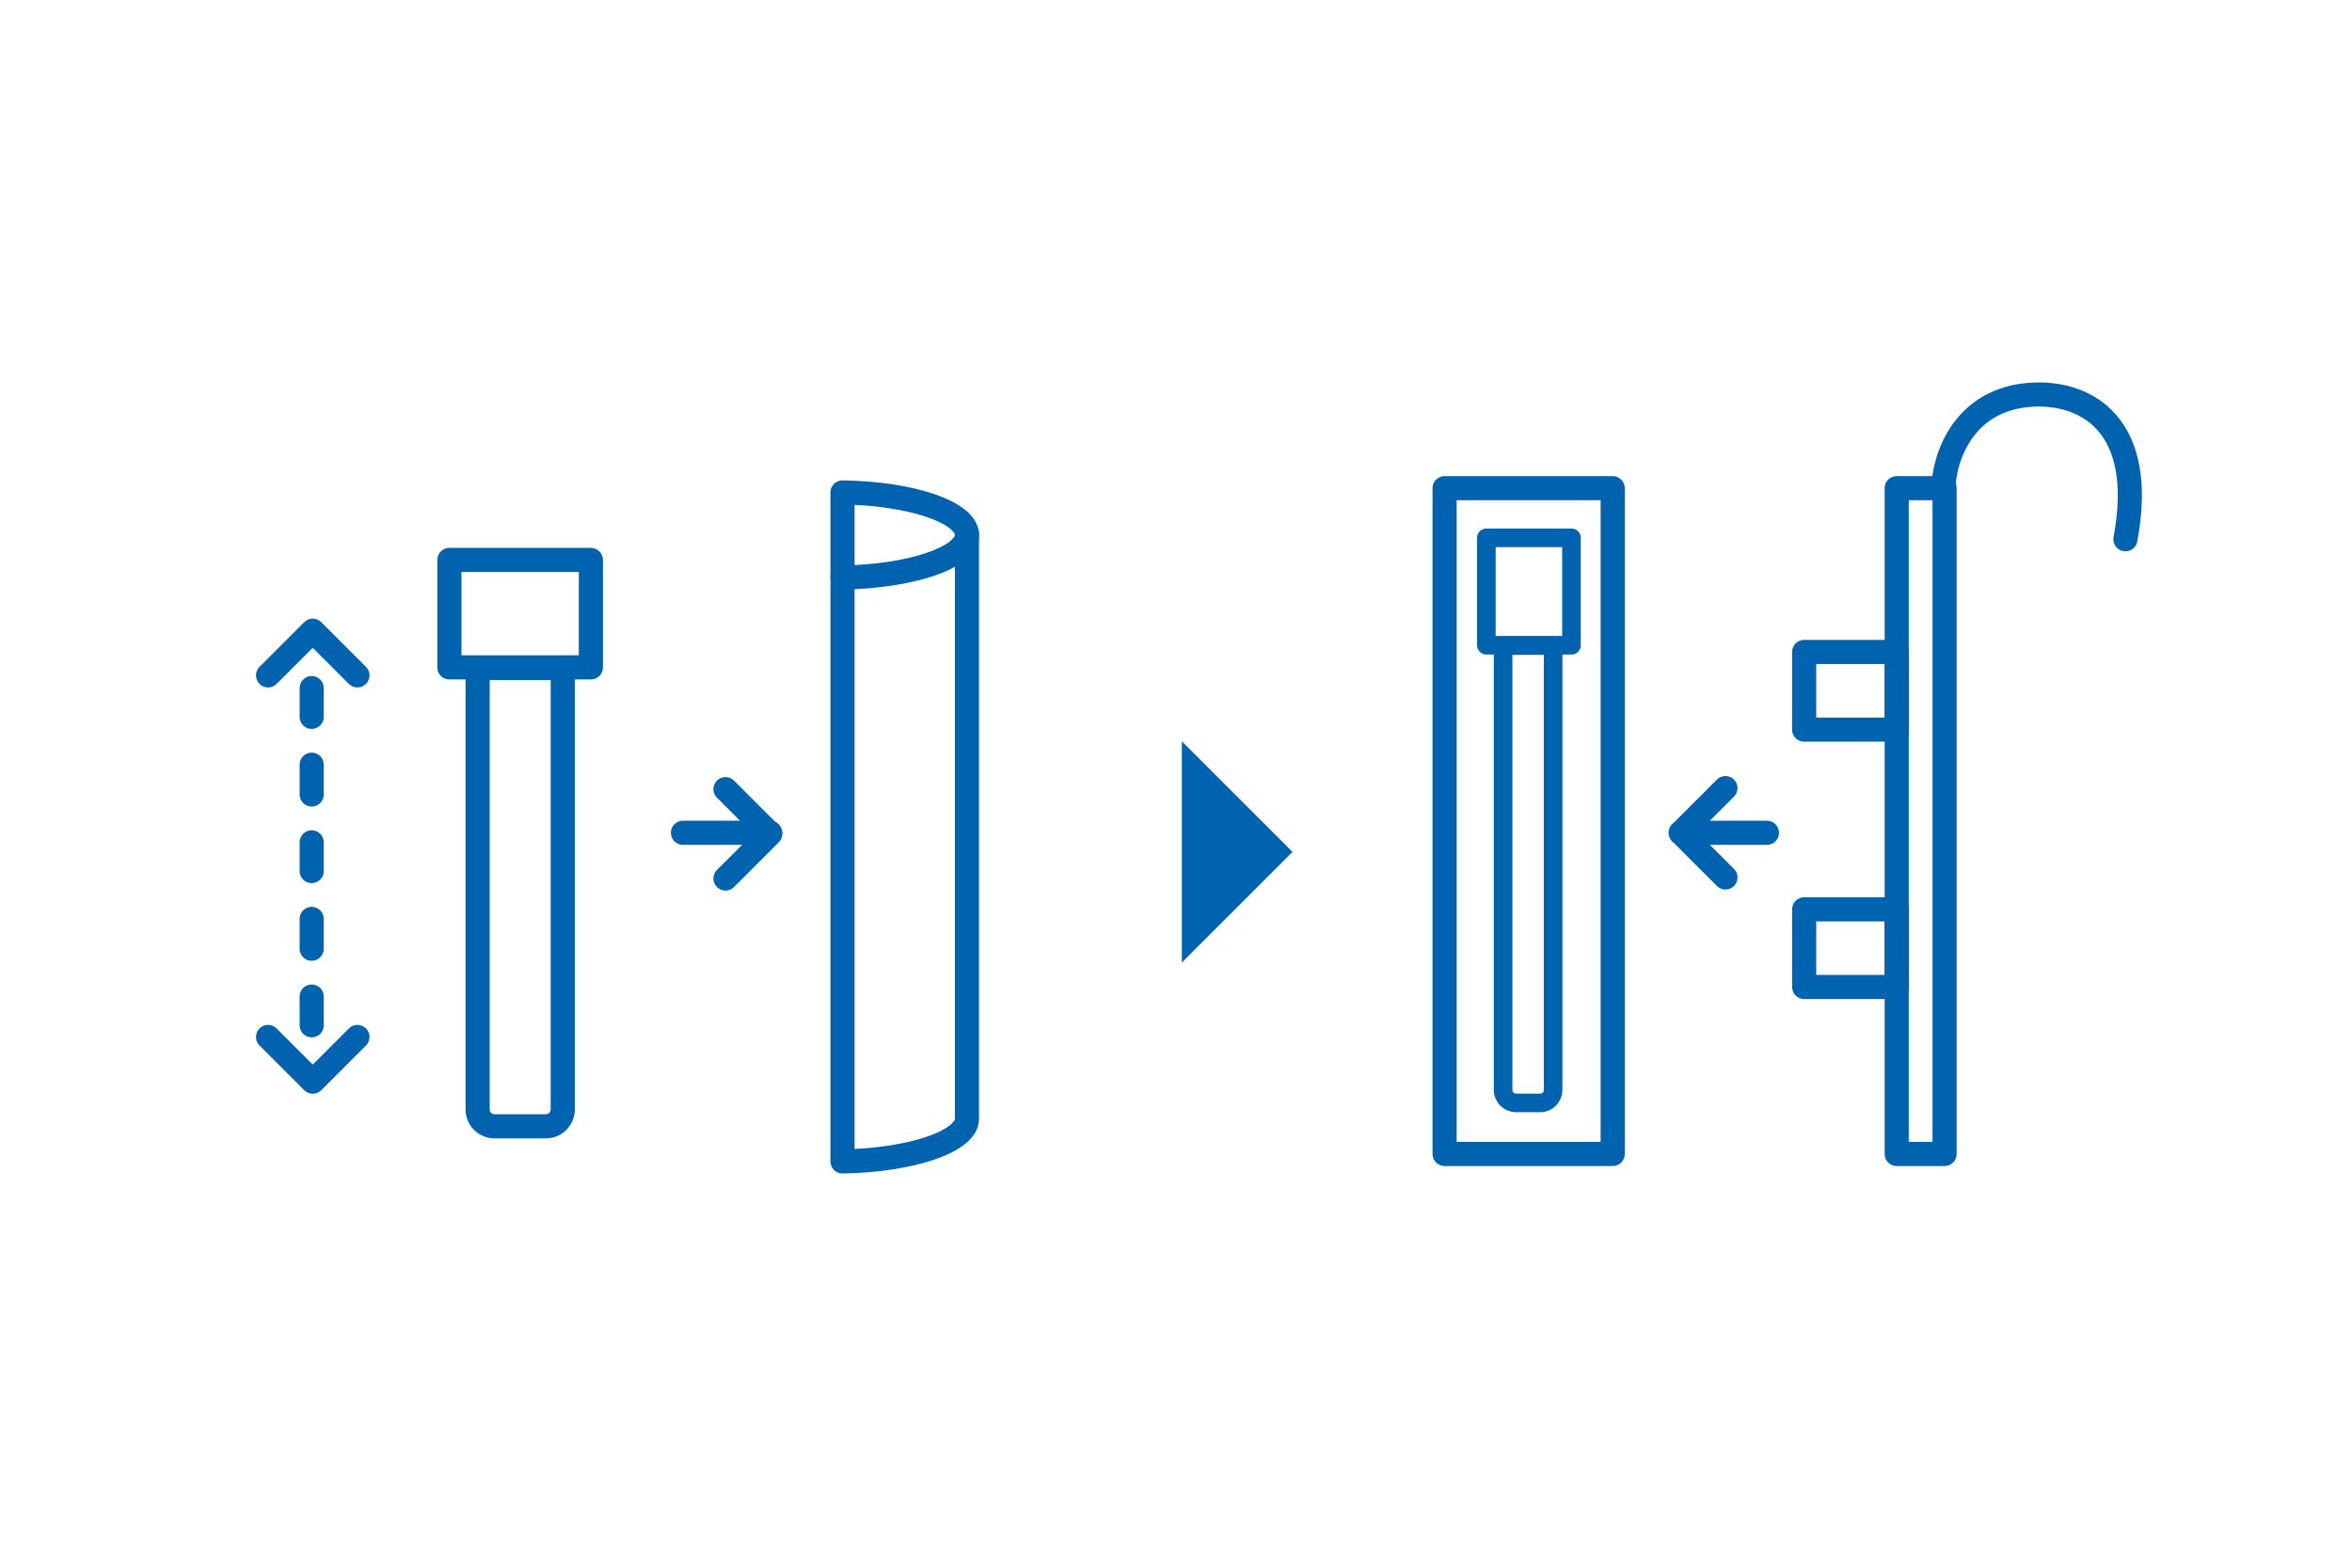 <?xml version="1.0" encoding="utf-8"?>
<!-- Generator: Adobe Illustrator 22.1.0, SVG Export Plug-In . SVG Version: 6.00 Build 0)  -->
<svg version="1.1" id="Layer_1" xmlns="http://www.w3.org/2000/svg" xmlns:xlink="http://www.w3.org/1999/xlink" x="0px" y="0px"
	 viewBox="0 0 221.1 147.4" style="enable-background:new 0 0 221.1 147.4;" xml:space="preserve">
<style type="text/css">
	.st0{fill:none;}
	.st1{fill:none;stroke:#0063AF;stroke-width:2.268;stroke-linecap:round;stroke-linejoin:round;stroke-miterlimit:10;}
	.st2{fill:none;stroke:#0063AF;stroke-width:1.748;stroke-linecap:round;stroke-linejoin:round;stroke-miterlimit:10;}
	.st3{fill:#0063AF;}
</style>
<rect x="-1.2" y="-1.1" class="st0" width="223.4" height="148.9"/>
<g>
	
		<rect x="43.8" y="51" transform="matrix(-1.836970e-16 1 -1 -1.836970e-16 106.544 8.849)" class="st1" width="10.1" height="13.3"/>
	<path class="st1" d="M44.9,62.8v41.5c0,0.9,0.7,1.6,1.6,1.6h4.8c0.9,0,1.6-0.7,1.6-1.6V62.8H44.9z"/>
	<g>
		
			<rect x="138.7" y="51.6" transform="matrix(-1.836970e-16 1 -1 -1.836970e-16 199.325 -88.13)" class="st2" width="10.1" height="8"/>
		<path class="st2" d="M141.3,60.7v41.8c0,0.7,0.6,1.2,1.2,1.2h2.3c0.7,0,1.2-0.6,1.2-1.2V60.7H141.3z"/>
	</g>
	<g>
		<polyline class="st1" points="25.2,97.5 29.4,101.7 33.6,97.5 		"/>
		<polyline class="st1" points="33.6,63.5 29.4,59.3 25.2,63.5 		"/>
		<line class="st1" x1="29.3" y1="64.7" x2="29.3" y2="67.4"/>
		<line class="st1" x1="29.3" y1="71.9" x2="29.3" y2="74.7"/>
		<line class="st1" x1="29.3" y1="79.2" x2="29.3" y2="81.9"/>
		<line class="st1" x1="29.3" y1="86.4" x2="29.3" y2="89.2"/>
		<line class="st1" x1="29.3" y1="93.7" x2="29.3" y2="96.4"/>
	</g>
	<path class="st1" d="M79.2,46.3v8c6.5-0.1,11.7-1.9,11.7-4S85.8,46.4,79.2,46.3z"/>
	<path class="st1" d="M79.2,54.2v55c6.5-0.1,11.7-1.9,11.7-4v-55"/>
	<polyline class="st1" points="68.2,82.6 72.4,78.4 68.2,74.2 	"/>
	<line class="st1" x1="72.4" y1="78.3" x2="64.2" y2="78.3"/>
	<polyline class="st1" points="162.2,74.1 158,78.3 162.2,82.5 	"/>
	<line class="st1" x1="158" y1="78.3" x2="166.1" y2="78.3"/>
	<rect x="135.8" y="45.9" class="st1" width="15.8" height="62.6"/>
	<rect x="178.3" y="45.9" class="st1" width="4.5" height="62.6"/>
	<rect x="169.6" y="61.3" class="st1" width="8.7" height="7.3"/>
	<rect x="169.6" y="85.5" class="st1" width="8.7" height="7.3"/>
	<path class="st1" d="M199.8,50.7c2-10.7-3.6-13.8-8.6-13.6c-6.9,0.3-8.5,6.4-8.5,8.8"/>
	<polygon class="st3" points="111.1,90.5 111.1,69.7 121.5,80.1 	"/>
</g>
</svg>
